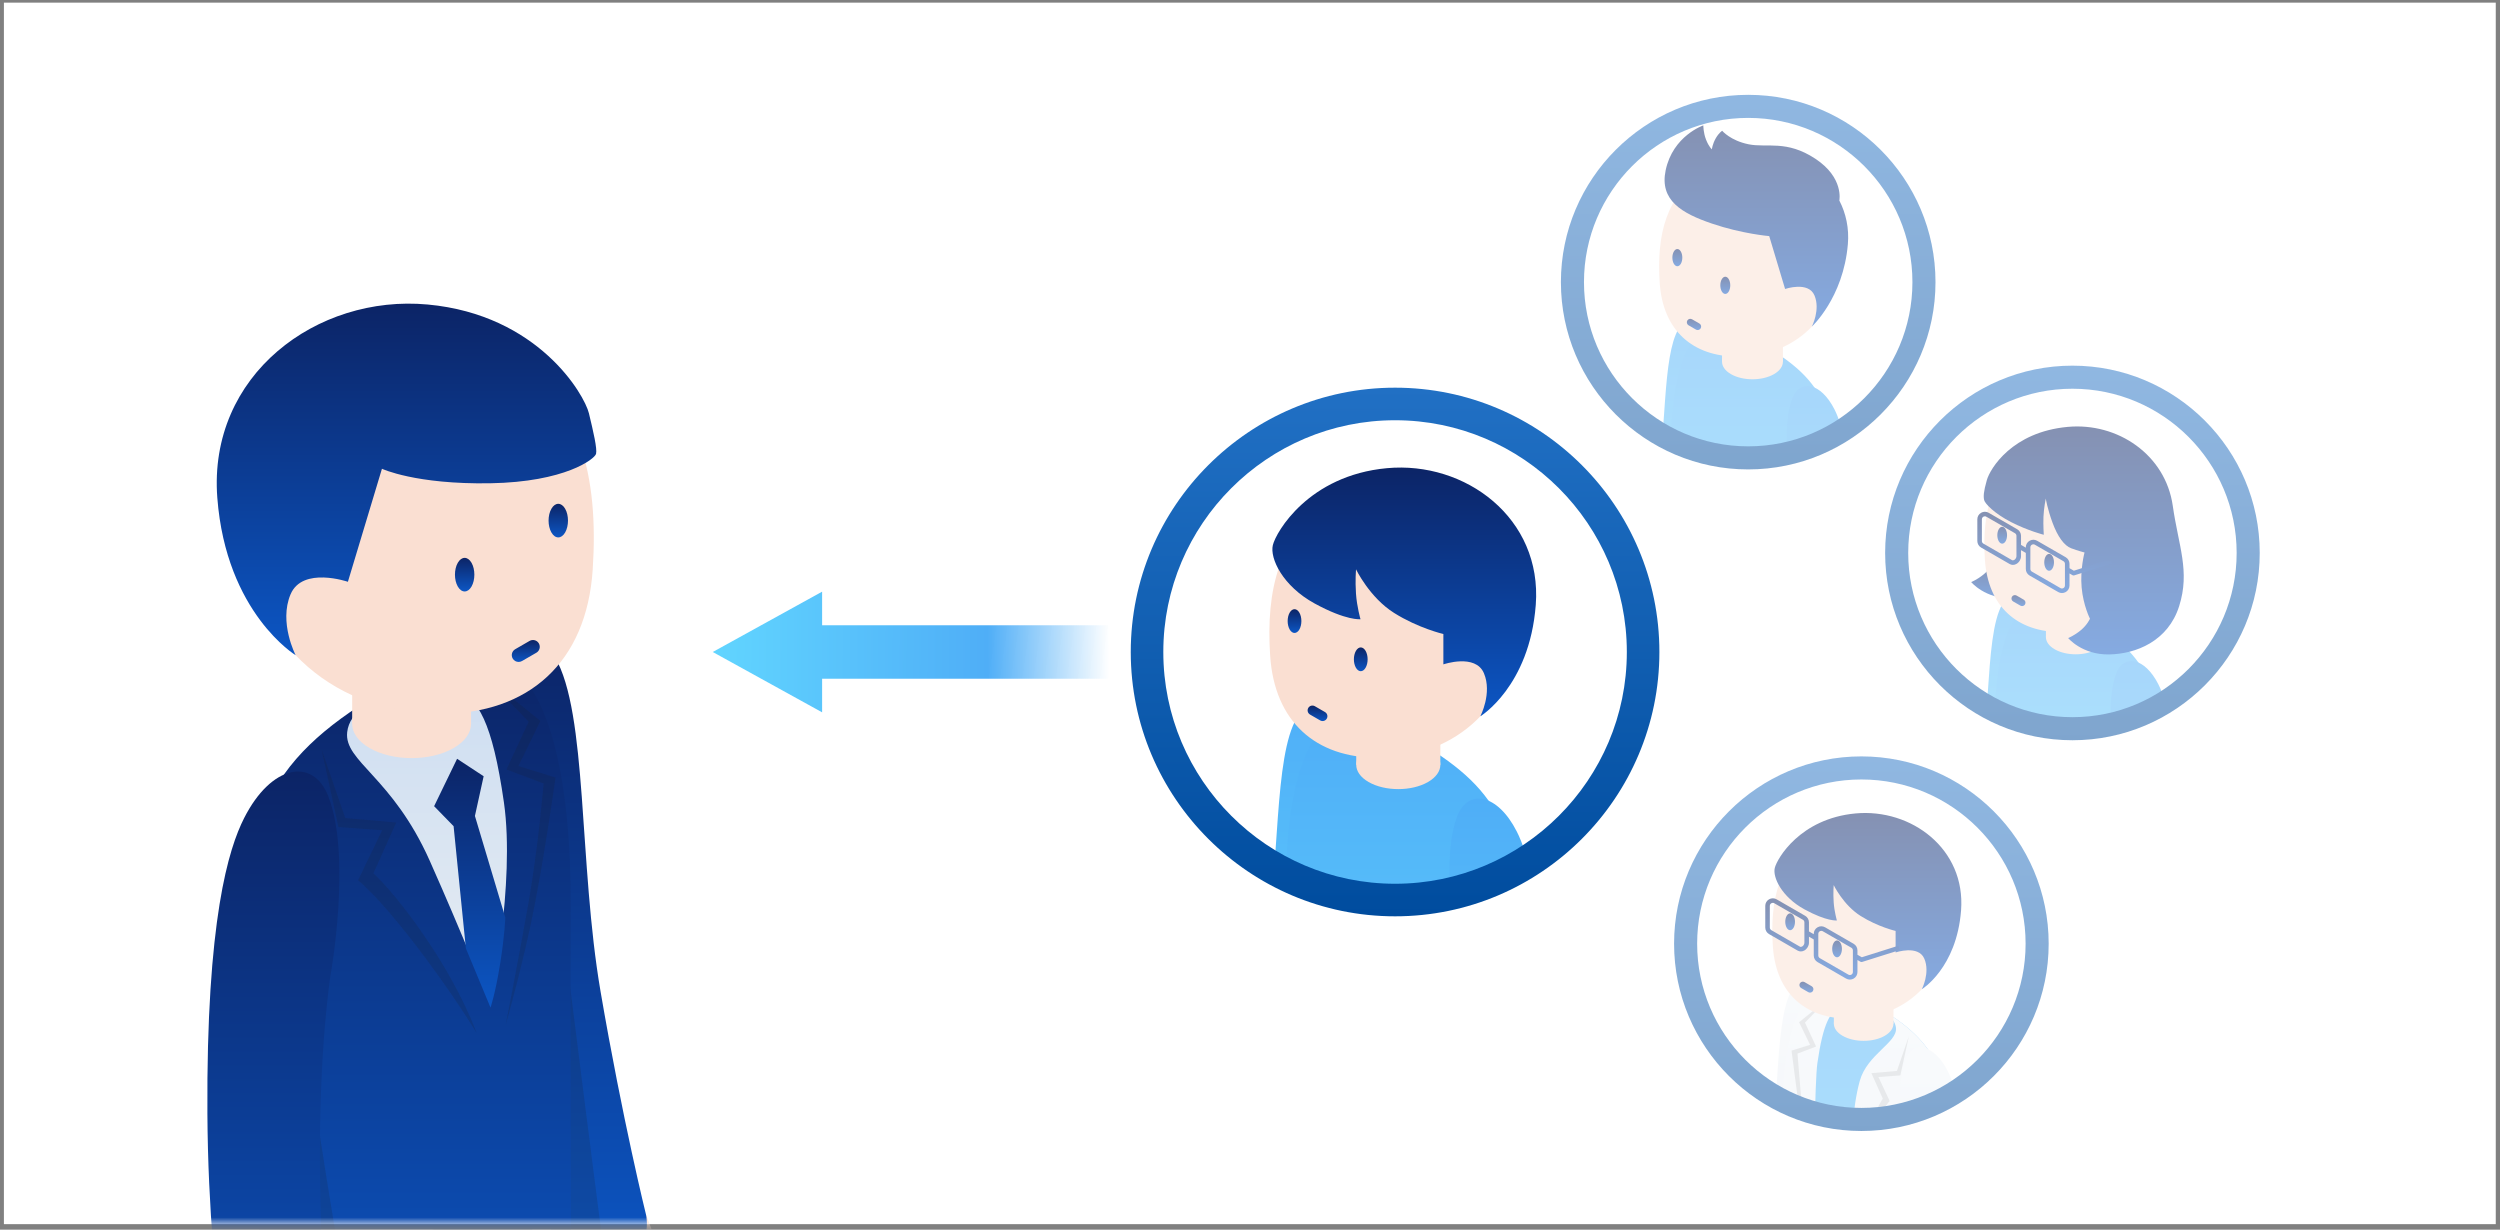 <svg width="307" height="151" viewBox="0 0 307 151" fill="none" xmlns="http://www.w3.org/2000/svg">
<rect x="0" y="0" width="307" height="151" fill="#808080" stroke="none"/>
<rect x="0.479" y="0.325" width="306" height="150" fill="white"/>
<mask id="mask0_16124_1414" style="mask-type:alpha" maskUnits="userSpaceOnUse" x="13" y="0" width="281" height="151">
<rect x="13.479" y="0.325" width="280" height="150" fill="white"/>
</mask>
<g mask="url(#mask0_16124_1414)">
<g style="mix-blend-mode:luminosity" opacity="0.5">
<path d="M214.679 56.228C202.759 56.228 193.095 46.565 193.095 34.645C193.095 22.725 202.759 13.062 214.679 13.062C226.599 13.062 236.262 22.725 236.262 34.645C236.262 46.565 226.599 56.228 214.679 56.228Z" fill="white"/>
<mask id="mask1_16124_1414" style="mask-type:luminance" maskUnits="userSpaceOnUse" x="193" y="13" width="44" height="44">
<path d="M214.679 56.228C202.759 56.228 193.095 46.565 193.095 34.645C193.095 22.725 202.759 13.062 214.679 13.062C226.599 13.062 236.262 22.725 236.262 34.645C236.262 46.565 226.599 56.228 214.679 56.228Z" fill="white"/>
</mask>
<g mask="url(#mask1_16124_1414)">
<path d="M206.133 40.37C207.427 38.176 211.097 37.617 212.238 41.158C212.879 43.143 212.744 46.278 210.802 58.082C208.86 69.885 205.587 77.719 205.587 77.719C205.587 77.719 204.877 78.386 204.158 78.351C202.828 78.287 201.253 77.281 200.64 76.105C200.353 75.553 200.524 74.702 200.524 74.702C200.524 74.702 201.969 68.863 203.325 60.953C204.681 53.043 204.115 43.793 206.133 40.37Z" fill="url(#paint0_linear_16124_1414)"/>
<path d="M211.321 41.551C211.66 41.51 212.013 41.551 212.375 41.655C212.845 43.694 212.59 47.212 210.802 58.081C208.86 69.885 205.587 77.718 205.587 77.718C205.587 77.718 204.877 78.385 204.158 78.35C203.775 78.332 203.373 78.228 202.978 78.072C202.978 78.072 204.032 69.996 205.284 59.973C206.467 50.49 207.824 41.976 211.322 41.55L211.321 41.551Z" fill="#1E1E1E" fill-opacity="0.15"/>
<path d="M205.144 78.172C205.144 78.172 205.19 61.853 205.165 55.633C205.14 49.413 206.027 36.694 214.116 41C222.203 45.307 225.409 48.452 225.409 58.177C225.409 67.903 223.573 82.532 223.573 82.532C223.573 83.334 223.043 84.136 221.983 84.748C219.863 85.972 216.426 85.972 214.306 84.748L206.755 80.388C205.697 79.778 205.146 78.972 205.144 78.172Z" fill="url(#paint1_linear_16124_1414)"/>
<path d="M222.915 47.734C224.641 50.247 225.409 53.426 225.409 58.177C225.409 67.903 223.572 82.532 223.572 82.532C223.572 83.334 223.042 84.136 221.982 84.748C220.871 85.389 219.398 85.686 217.942 85.654C217.942 85.654 219.904 74.889 221.296 65.227C222.687 55.564 222.915 47.733 222.915 47.733V47.734Z" fill="#1E1E1E" fill-opacity="0.15"/>
<path d="M219.934 59.845C219.934 59.845 218.641 52.6 220.099 48.903C221.033 46.534 223.593 46.956 225.274 50.274C226.216 52.136 227.606 56.491 227.533 68.454C227.46 80.416 225.451 88.664 225.451 88.664C225.451 88.664 224.854 89.434 224.138 89.512C222.814 89.656 221.102 88.909 220.313 87.844C219.943 87.343 219.979 86.476 219.979 86.476C219.979 86.476 220.493 80.482 220.596 72.457C220.699 64.432 219.934 59.844 219.934 59.844V59.845Z" fill="url(#paint2_linear_16124_1414)"/>
<path d="M212.56 42.891C211.1 43.734 211.1 45.1 212.56 45.943C214.02 46.787 216.387 46.787 217.847 45.943C219.307 45.1 219.307 43.734 217.847 42.891C216.387 42.047 214.02 42.047 212.56 42.891Z" fill="#FADFD2"/>
<path d="M211.465 44.417H218.942V40.38H211.465V44.417Z" fill="#FADFD2"/>
<path d="M203.812 34.722C204.201 40.598 207.879 43.789 213.365 43.789C218.85 43.789 224.723 40.767 226.212 32.148C227.777 23.089 217.077 16.436 209.296 21.082C204.586 23.894 203.423 28.847 203.812 34.723V34.722Z" fill="#FADFD2"/>
<path d="M205.546 32.386C205.784 32.799 206.171 32.799 206.409 32.386C206.648 31.973 206.648 31.304 206.409 30.891C206.171 30.478 205.784 30.478 205.546 30.891C205.308 31.304 205.308 31.973 205.546 32.386Z" fill="url(#paint3_linear_16124_1414)"/>
<path d="M211.434 35.786C211.673 36.199 212.059 36.199 212.297 35.786C212.536 35.373 212.536 34.704 212.297 34.291C212.059 33.878 211.673 33.878 211.434 34.291C211.196 34.704 211.196 35.373 211.434 35.786Z" fill="url(#paint4_linear_16124_1414)"/>
<path d="M208.473 40.529C208.621 40.529 208.765 40.452 208.844 40.314C208.963 40.109 208.892 39.847 208.688 39.729L207.784 39.208C207.579 39.089 207.317 39.16 207.199 39.364C207.081 39.569 207.151 39.831 207.356 39.95L208.259 40.471C208.326 40.51 208.4 40.529 208.473 40.529Z" fill="url(#paint5_linear_16124_1414)"/>
<path d="M217.261 28.994L219.209 35.487C219.209 35.487 222.064 34.504 222.816 36.274C223.567 38.045 222.495 40.106 222.495 40.106C222.461 40.123 226.355 36.612 226.918 29.986C227.085 28.032 226.687 26.21 225.87 24.622C225.87 24.622 226.46 21.824 222.919 19.49C219.378 17.156 216.99 18.176 214.737 17.72C212.483 17.264 211.486 16.061 211.486 16.061C211.486 16.061 211.088 16.29 210.688 16.995C210.287 17.701 210.217 18.336 210.217 18.336C210.217 18.336 209.855 18.041 209.505 17.156C209.156 16.271 209.17 15.399 209.17 15.399C209.17 15.399 205.433 16.666 204.542 20.912C203.767 24.603 206.528 26.197 210.229 27.457C213.931 28.718 217.26 28.993 217.26 28.993L217.261 28.994Z" fill="url(#paint6_linear_16124_1414)"/>
</g>
<path d="M214.679 57.645C227.361 57.645 237.679 47.327 237.679 34.645C237.679 21.962 227.361 11.645 214.679 11.645C201.996 11.645 191.679 21.962 191.679 34.645C191.679 47.327 201.996 57.645 214.679 57.645ZM214.679 14.478C225.799 14.478 234.846 23.525 234.846 34.645C234.846 45.764 225.799 54.811 214.679 54.811C203.559 54.811 194.512 45.764 194.512 34.645C194.512 23.525 203.559 14.478 214.679 14.478Z" fill="url(#paint7_linear_16124_1414)"/>
</g>
<g style="mix-blend-mode:luminosity" opacity="0.5">
<path d="M228.577 137.469C216.657 137.469 206.994 127.805 206.994 115.885C206.994 103.965 216.657 94.302 228.577 94.302C240.498 94.302 250.161 103.965 250.161 115.885C250.161 127.805 240.498 137.469 228.577 137.469Z" fill="white"/>
<mask id="mask2_16124_1414" style="mask-type:luminance" maskUnits="userSpaceOnUse" x="206" y="94" width="45" height="44">
<path d="M228.577 137.469C216.657 137.469 206.994 127.805 206.994 115.885C206.994 103.965 216.657 94.302 228.577 94.302C240.498 94.302 250.161 103.965 250.161 115.885C250.161 127.805 240.498 137.469 228.577 137.469Z" fill="white"/>
</mask>
<g mask="url(#mask2_16124_1414)">
<path d="M220.032 121.609C221.325 119.416 224.996 118.856 226.137 122.397C226.777 124.383 226.642 127.518 224.7 139.321C222.759 151.125 219.486 158.958 219.486 158.958C219.486 158.958 218.775 159.625 218.056 159.591C216.726 159.526 215.151 158.521 214.539 157.345C214.251 156.793 214.422 155.942 214.422 155.942C214.422 155.942 215.868 150.102 217.224 142.193C218.58 134.282 218.014 125.033 220.032 121.609Z" fill="url(#paint8_linear_16124_1414)"/>
<path d="M225.22 122.79C225.558 122.749 225.912 122.79 226.274 122.894C226.744 124.933 226.489 128.451 224.701 139.32C222.759 151.124 219.486 158.957 219.486 158.957C219.486 158.957 218.776 159.624 218.057 159.59C217.674 159.571 217.272 159.468 216.877 159.311C216.877 159.311 217.931 151.236 219.183 141.212C220.366 131.73 221.723 123.216 225.22 122.79L225.22 122.79Z" fill="#1E1E1E" fill-opacity="0.15"/>
<path d="M219.063 136.872C219.039 130.652 219.926 117.932 228.015 122.239C236.102 126.545 239.308 129.69 239.308 139.416C239.308 149.141 237.472 163.771 237.472 163.771C237.472 164.572 236.942 165.375 235.882 165.987C233.762 167.21 230.325 167.21 228.205 165.987L220.654 161.627C219.596 161.016 219.045 160.211 219.043 159.411C219.043 159.411 219.089 143.092 219.063 136.872Z" fill="url(#paint9_linear_16124_1414)"/>
<path d="M236.814 128.973C238.54 131.486 239.308 134.665 239.308 139.416C239.308 149.142 237.471 163.771 237.471 163.771C237.471 164.573 236.941 165.375 235.881 165.987C234.77 166.629 233.297 166.925 231.841 166.893C231.841 166.893 233.803 156.129 235.195 146.466C236.586 136.803 236.814 128.972 236.814 128.972V128.973Z" fill="#1E1E1E" fill-opacity="0.15"/>
<path d="M218.762 153.593C219.029 143.638 218.922 136.983 218.92 136.419C218.896 130.199 219.927 117.933 228.015 122.239C236.102 126.546 239.308 129.691 239.308 139.416C239.308 140.121 239.297 140.853 239.28 141.601C239.28 141.607 239.128 182.891 239.128 182.891C239.128 183.786 238.537 184.68 237.355 185.363C234.99 186.728 230.542 186.873 228.178 185.509L226.801 184.713C226.81 179.202 226.86 160.929 227.113 147.685C227.252 140.373 227.475 136.049 228.374 132.757C229.274 129.465 233.031 128.023 232.825 126.218C232.535 123.663 227.324 123.343 226.063 123.71C224.803 124.078 223.885 125.577 223.175 130.55C222.857 132.771 222.729 143.773 222.685 155.273C222.64 166.772 222.424 182.18 222.424 182.18L219.511 180.491C218.331 179.81 217.717 178.912 217.714 178.019C217.714 178.019 218.593 159.938 218.763 153.593H218.762Z" fill="url(#paint10_linear_16124_1414)"/>
<path d="M234.4 127.281L232.943 131.508L229.805 131.784L231.21 134.909C231.21 134.909 229.95 136.865 229.215 139.228C228.479 141.592 227.849 145.557 227.849 145.557C227.849 145.557 228.952 140.62 230.055 138.362C231.158 136.103 232.051 135.211 232.051 135.211L230.672 132.257L233.363 132.06L234.401 127.28L234.4 127.281Z" fill="#1E1E1E" fill-opacity="0.15"/>
<path d="M224.408 122.712L221.651 125.575L223.017 128.515L220.732 129.382L221.896 143.484L219.997 129.014L222.281 128.305L220.929 125.529L224.408 122.712Z" fill="#1E1E1E" fill-opacity="0.15"/>
<path d="M226.27 124.208C224.84 125.034 224.84 126.371 226.27 127.197C227.699 128.022 230.016 128.022 231.445 127.197C232.874 126.371 232.874 125.034 231.445 124.208C230.016 123.383 227.699 123.383 226.27 124.208Z" fill="#FADFD2"/>
<path d="M225.198 121.752H232.517V125.703H225.198V121.752Z" fill="#FADFD2"/>
<path d="M217.708 116.212C218.088 121.963 221.689 125.087 227.058 125.087C232.428 125.087 238.176 122.129 239.634 113.692C241.166 104.825 230.692 98.312 223.075 102.86C218.465 105.613 217.327 110.46 217.708 116.212Z" fill="#FADFD2"/>
<path d="M219.405 113.926C219.638 114.33 220.016 114.33 220.25 113.926C220.483 113.522 220.483 112.867 220.25 112.463C220.016 112.059 219.638 112.059 219.405 112.463C219.171 112.867 219.171 113.522 219.405 113.926Z" fill="url(#paint11_linear_16124_1414)"/>
<path d="M225.168 117.254C225.402 117.658 225.78 117.658 226.013 117.254C226.247 116.85 226.247 116.194 226.013 115.79C225.78 115.386 225.402 115.386 225.168 115.79C224.935 116.194 224.935 116.85 225.168 117.254Z" fill="url(#paint12_linear_16124_1414)"/>
<path d="M222.269 121.895C222.414 121.895 222.555 121.82 222.633 121.685C222.749 121.485 222.68 121.228 222.479 121.112L221.596 120.602C221.394 120.486 221.139 120.555 221.023 120.755C220.907 120.956 220.976 121.212 221.176 121.328L222.06 121.839C222.126 121.877 222.198 121.895 222.269 121.895Z" fill="url(#paint13_linear_16124_1414)"/>
<path d="M225.178 108.689C225.178 108.689 226.358 111.141 228.485 112.48C230.612 113.819 232.78 114.319 232.78 114.319V116.961C232.78 116.961 235.575 115.999 236.31 117.732C237.045 119.465 235.997 121.482 235.997 121.482C235.963 121.5 240.276 118.91 240.82 111.788C241.398 104.225 234.682 99.259 227.868 99.889C221.053 100.519 218.217 105.443 217.942 106.585C217.666 107.727 218.789 110.137 221.573 111.661C224.356 113.184 225.57 113.032 225.57 113.032C225.57 113.032 225.255 111.956 225.176 110.8C225.097 109.644 225.178 108.689 225.178 108.689Z" fill="url(#paint14_linear_16124_1414)"/>
<path d="M217.239 110.437C217.529 110.269 217.877 110.268 218.167 110.437L221.676 112.462C221.963 112.627 222.14 112.936 222.14 113.266V114.381L222.729 114.721V114.678C222.729 114.342 222.903 114.042 223.193 113.874C223.483 113.706 223.831 113.705 224.121 113.874L227.63 115.899C227.917 116.064 228.094 116.373 228.094 116.703V117.243L228.629 117.552L233.124 116.134L233.292 116.668L228.68 118.123C228.652 118.131 228.624 118.135 228.596 118.135C228.547 118.135 228.499 118.123 228.456 118.098L228.095 117.889V119.366C228.095 119.702 227.921 120.002 227.631 120.17C227.485 120.253 227.326 120.295 227.166 120.295C227.007 120.295 226.848 120.253 226.702 120.17L223.194 118.144C222.907 117.979 222.729 117.67 222.729 117.34V115.367L222.141 115.027V115.769C222.141 116.143 221.917 116.523 221.585 116.715C221.442 116.797 221.291 116.838 221.143 116.838C221.006 116.838 220.872 116.803 220.748 116.732L217.239 114.706C216.953 114.541 216.775 114.233 216.775 113.902V111.24C216.775 110.904 216.949 110.603 217.24 110.436L217.239 110.437ZM223.288 117.34C223.288 117.472 223.359 117.594 223.473 117.66L226.982 119.685C227.147 119.781 227.295 119.717 227.35 119.685C227.406 119.654 227.534 119.558 227.534 119.366V116.704C227.534 116.573 227.464 116.451 227.35 116.385L223.841 114.359C223.776 114.322 223.713 114.308 223.659 114.308C223.574 114.308 223.507 114.34 223.472 114.359C223.417 114.391 223.288 114.486 223.288 114.678V117.34ZM217.334 113.903C217.334 114.034 217.405 114.156 217.518 114.222L221.028 116.247C221.109 116.294 221.202 116.289 221.305 116.23C221.465 116.138 221.58 115.944 221.58 115.769V113.266C221.58 113.135 221.51 113.012 221.396 112.947L217.887 110.921C217.822 110.884 217.759 110.87 217.705 110.87C217.62 110.87 217.553 110.902 217.518 110.921C217.463 110.953 217.334 111.048 217.334 111.24V113.903Z" fill="url(#paint15_linear_16124_1414)"/>
<path d="M235.195 146.467C236.23 139.279 236.615 132.085 236.744 128.869C238.52 131.398 239.308 134.6 239.308 139.416C239.308 140.121 239.297 140.853 239.28 141.601C239.28 141.605 239.223 157.24 239.179 169.413C237.496 172.868 235.281 176.544 233.835 176.281C231.236 175.808 231.999 172.566 232.47 168.403C232.941 164.24 233.803 156.13 235.195 146.467Z" fill="#1E1E1E" fill-opacity="0.15"/>
<path d="M233.833 141.085C233.833 141.085 232.539 133.84 233.997 130.143C234.932 127.774 237.491 128.196 239.172 131.514C240.115 133.375 241.504 137.731 241.431 149.693C241.359 161.655 239.35 169.904 239.35 169.904C239.35 169.904 238.752 170.674 238.037 170.751C236.713 170.896 235 170.149 234.212 169.083C233.841 168.583 233.877 167.716 233.877 167.716C233.877 167.716 234.392 161.722 234.495 153.697C234.598 145.672 233.833 141.085 233.833 141.085Z" fill="url(#paint16_linear_16124_1414)"/>
</g>
<path d="M228.577 138.885C241.26 138.885 251.577 128.568 251.577 115.885C251.577 103.203 241.26 92.885 228.577 92.885C215.895 92.885 205.577 103.203 205.577 115.885C205.577 128.568 215.895 138.885 228.577 138.885ZM228.577 95.719C239.697 95.719 248.744 104.766 248.744 115.885C248.744 127.005 239.697 136.052 228.577 136.052C217.457 136.052 208.41 127.005 208.41 115.885C208.41 104.766 217.457 95.719 228.577 95.719Z" fill="url(#paint17_linear_16124_1414)"/>
</g>
<g style="mix-blend-mode:luminosity" opacity="0.5">
<path d="M254.494 89.485C242.574 89.485 232.911 79.822 232.911 67.901C232.911 55.981 242.574 46.318 254.494 46.318C266.415 46.318 276.078 55.981 276.078 67.901C276.078 79.822 266.415 89.485 254.494 89.485Z" fill="white"/>
<mask id="mask3_16124_1414" style="mask-type:luminance" maskUnits="userSpaceOnUse" x="232" y="46" width="45" height="44">
<path d="M254.494 89.485C242.574 89.485 232.911 79.822 232.911 67.901C232.911 55.981 242.574 46.318 254.494 46.318C266.415 46.318 276.078 55.981 276.078 67.901C276.078 79.822 266.415 89.485 254.494 89.485Z" fill="white"/>
</mask>
<g mask="url(#mask3_16124_1414)">
<path d="M245.913 74.142C247.207 71.949 250.877 71.389 252.018 74.93C252.659 76.915 252.443 80.523 251.261 87.614C250.499 92.19 249.528 98.091 248.583 98.957C247.637 99.824 245.091 100.282 242.438 100.533C234.954 101.242 231.467 100.932 231.467 100.932C231.467 100.932 231.981 98.76 231.981 97.168C231.981 95.576 231.481 95.179 231.481 95.179C231.481 95.179 235.439 94.893 238.182 94.628C240.383 94.415 242.814 93.533 242.989 92.972C243.383 91.711 243.875 88.272 244.089 85.172C244.417 80.421 244.691 76.215 245.913 74.143L245.913 74.142Z" fill="url(#paint18_linear_16124_1414)"/>
<path d="M251.101 75.323C251.44 75.282 251.793 75.323 252.155 75.428C252.626 77.467 252.569 81.019 250.583 91.854C249.49 97.814 248.988 99.01 247.638 99.516C246.289 100.022 243.503 100.419 243.503 100.419C243.503 100.419 244.444 97.841 245.038 94.703C245.587 91.804 245.785 88.368 245.937 87.407C246.989 80.756 248.413 75.651 251.101 75.323Z" fill="#1E1E1E" fill-opacity="0.15"/>
<path d="M243.618 70.513C244.425 69.844 244.74 69.102 244.74 69.102L247.078 73.489C243.769 73.542 242.062 71.479 242.062 71.479C242.062 71.479 242.81 71.183 243.618 70.513Z" fill="url(#paint19_linear_16124_1414)"/>
<path d="M244.924 101.004C244.924 101.004 244.97 95.625 244.945 89.405C244.92 83.185 245.808 70.466 253.896 74.772C261.984 79.079 265.189 82.224 265.189 91.949C265.189 101.675 263.353 105.363 263.353 105.363C263.353 106.165 262.823 106.968 261.763 107.579C259.643 108.803 256.206 108.803 254.086 107.579L246.535 103.22C245.478 102.609 244.926 101.804 244.924 101.004Z" fill="url(#paint20_linear_16124_1414)"/>
<path d="M262.696 81.507C264.422 84.02 265.189 87.198 265.189 91.949C265.189 101.675 263.353 105.364 263.353 105.364C263.353 106.166 262.823 106.968 261.763 107.58C260.652 108.222 259.179 108.518 257.723 108.486C257.723 108.486 259.685 107.297 261.077 97.634C262.468 87.971 262.696 81.505 262.696 81.505V81.507Z" fill="#1E1E1E" fill-opacity="0.15"/>
<path d="M259.715 93.617C259.715 93.617 258.421 86.372 259.879 82.675C260.814 80.306 263.373 80.728 265.054 84.047C265.996 85.908 267.386 90.264 267.313 102.226C267.24 114.188 265.232 122.436 265.232 122.436C265.232 122.436 264.634 123.206 263.919 123.284C262.595 123.429 260.882 122.682 260.093 121.616C259.723 121.115 259.759 120.248 259.759 120.248C259.759 120.248 260.274 114.255 260.377 106.23C260.48 98.205 259.715 93.617 259.715 93.617V93.617Z" fill="url(#paint21_linear_16124_1414)"/>
<path d="M252.311 76.742C250.881 77.567 250.881 78.905 252.311 79.73C253.74 80.556 256.057 80.556 257.486 79.73C258.915 78.905 258.915 77.567 257.486 76.742C256.057 75.917 253.74 75.917 252.311 76.742Z" fill="#FADFD2"/>
<path d="M251.239 74.285H258.558V78.236H251.239V74.285Z" fill="#FADFD2"/>
<path d="M243.749 68.745C244.129 74.496 247.73 77.62 253.099 77.62C258.469 77.62 264.217 74.662 265.675 66.225C267.207 57.358 256.733 50.845 249.116 55.393C244.506 58.145 243.368 62.993 243.749 68.745V68.745Z" fill="#FADFD2"/>
<path d="M245.446 66.459C245.679 66.863 246.057 66.863 246.291 66.459C246.524 66.055 246.524 65.399 246.291 64.995C246.057 64.591 245.679 64.591 245.446 64.995C245.212 65.399 245.212 66.055 245.446 66.459Z" fill="url(#paint22_linear_16124_1414)"/>
<path d="M251.21 69.787C251.443 70.191 251.821 70.191 252.054 69.787C252.288 69.383 252.288 68.728 252.054 68.323C251.821 67.919 251.443 67.919 251.21 68.323C250.976 68.728 250.976 69.383 251.21 69.787Z" fill="url(#paint23_linear_16124_1414)"/>
<path d="M248.31 74.427C248.455 74.427 248.597 74.352 248.674 74.218C248.79 74.017 248.721 73.76 248.52 73.644L247.636 73.134C247.435 73.018 247.179 73.087 247.063 73.287C246.947 73.488 247.016 73.745 247.217 73.861L248.101 74.371C248.167 74.409 248.239 74.427 248.31 74.427Z" fill="url(#paint24_linear_16124_1414)"/>
<path d="M251.219 61.222C251.219 61.222 251.423 62.492 252.053 64.199C252.683 65.906 253.49 67.012 254.338 67.327C255.184 67.642 255.979 67.846 255.979 67.846C255.979 67.846 255.428 69.9 255.624 72.131C255.821 74.362 256.648 75.978 256.648 75.978C256.648 75.978 256.333 76.72 255.526 77.389C254.718 78.058 253.97 78.354 253.97 78.354C253.97 78.354 255.677 80.418 258.986 80.365C262.294 80.312 266.233 78.747 267.599 74.441C268.964 70.134 267.519 67.058 266.818 62.121C265.925 55.834 260.038 51.855 253.909 52.422C247.095 53.052 244.394 57.522 243.983 58.96C243.572 60.397 243.553 60.973 243.652 61.406C243.75 61.839 244.89 63.047 246.958 64.111C249.025 65.175 250.976 65.67 250.976 65.67C250.976 65.67 250.897 64.515 250.937 63.471C250.976 62.428 251.219 61.222 251.219 61.222Z" fill="url(#paint25_linear_16124_1414)"/>
</g>
<path d="M254.495 90.902C267.177 90.902 277.495 80.585 277.495 67.902C277.495 55.22 267.177 44.902 254.495 44.902C241.812 44.902 231.495 55.22 231.495 67.902C231.495 80.585 241.812 90.902 254.495 90.902ZM254.495 47.736C265.615 47.736 274.661 56.783 274.661 67.902C274.661 79.022 265.615 88.069 254.495 88.069C243.375 88.069 234.328 79.022 234.328 67.902C234.328 56.783 243.375 47.736 254.495 47.736Z" fill="url(#paint26_linear_16124_1414)"/>
<path d="M243.28 62.969C243.57 62.801 243.917 62.8 244.208 62.969L247.717 64.995C248.003 65.16 248.181 65.468 248.181 65.799V66.913L248.769 67.253V67.21C248.769 66.874 248.943 66.574 249.234 66.406C249.524 66.238 249.871 66.237 250.162 66.406L253.671 68.431C253.957 68.597 254.135 68.905 254.135 69.236V69.775L254.67 70.084L259.164 68.667L259.333 69.2L254.72 70.655C254.693 70.663 254.664 70.668 254.636 70.668C254.588 70.668 254.54 70.655 254.497 70.63L254.135 70.421V71.898C254.135 72.234 253.962 72.534 253.671 72.702C253.526 72.786 253.366 72.828 253.207 72.828C253.047 72.828 252.888 72.786 252.743 72.702L249.234 70.676C248.948 70.511 248.77 70.203 248.77 69.872V67.899L248.181 67.559V68.302C248.181 68.675 247.958 69.055 247.625 69.247C247.483 69.329 247.332 69.371 247.184 69.371C247.047 69.371 246.913 69.335 246.789 69.264L243.28 67.239C242.993 67.073 242.816 66.765 242.816 66.434V63.772C242.816 63.436 242.99 63.136 243.28 62.968L243.28 62.969ZM249.329 69.873C249.329 70.004 249.399 70.126 249.514 70.192L253.022 72.218C253.187 72.313 253.335 72.25 253.391 72.218C253.446 72.186 253.575 72.09 253.575 71.899V69.236C253.575 69.105 253.504 68.983 253.391 68.917L249.882 66.892C249.816 66.854 249.754 66.841 249.699 66.841C249.614 66.841 249.547 66.872 249.513 66.891C249.458 66.923 249.329 67.019 249.329 67.21V69.873ZM243.375 66.436C243.375 66.567 243.445 66.689 243.559 66.754L247.068 68.78C247.15 68.827 247.243 68.822 247.345 68.763C247.505 68.671 247.621 68.477 247.621 68.302V65.799C247.621 65.668 247.55 65.545 247.437 65.48L243.928 63.454C243.862 63.417 243.8 63.403 243.745 63.403C243.66 63.403 243.593 63.434 243.559 63.453C243.504 63.485 243.375 63.581 243.375 63.773V66.436Z" fill="url(#paint27_linear_16124_1414)"/>
</g>
<path d="M171.315 110.523C188.137 110.523 201.774 96.886 201.774 80.065C201.774 63.243 188.137 49.606 171.315 49.606C154.493 49.606 140.856 63.243 140.856 80.065C140.856 96.886 154.493 110.523 171.315 110.523Z" fill="white"/>
<mask id="mask4_16124_1414" style="mask-type:luminance" maskUnits="userSpaceOnUse" x="140" y="49" width="62" height="62">
<path d="M171.315 110.523C188.137 110.523 201.774 96.886 201.774 80.065C201.774 63.243 188.137 49.606 171.315 49.606C154.493 49.606 140.856 63.243 140.856 80.065C140.856 96.886 154.493 110.523 171.315 110.523Z" fill="white"/>
</mask>
<g mask="url(#mask4_16124_1414)">
<path d="M159.255 88.143C161.08 85.047 166.26 84.258 167.87 89.255C168.774 92.057 168.584 96.481 165.843 113.139C163.103 129.797 158.484 140.851 158.484 140.851C158.484 140.851 157.481 141.792 156.467 141.743C154.59 141.652 152.367 140.233 151.503 138.574C151.097 137.795 151.339 136.594 151.339 136.594C151.339 136.594 153.379 128.353 155.292 117.191C157.206 106.027 156.407 92.975 159.255 88.143Z" fill="url(#paint28_linear_16124_1414)"/>
<path d="M166.576 89.81C167.054 89.751 167.553 89.81 168.063 89.957C168.727 92.835 168.367 97.799 165.844 113.138C163.104 129.796 158.485 140.85 158.485 140.85C158.485 140.85 157.482 141.791 156.468 141.742C155.927 141.716 155.359 141.57 154.802 141.349C154.802 141.349 156.29 129.953 158.056 115.808C159.726 102.425 161.641 90.41 166.577 89.809L166.576 89.81Z" fill="#1E1E1E" fill-opacity="0.15"/>
<path d="M157.858 141.491C157.858 141.491 157.923 118.461 157.888 109.683C157.853 100.906 159.105 82.955 170.52 89.033C181.933 95.11 186.457 99.548 186.457 113.273C186.457 126.998 183.865 147.643 183.865 147.643C183.865 148.775 183.118 149.907 181.622 150.77C178.631 152.497 173.78 152.497 170.788 150.77L160.132 144.618C158.639 143.756 157.862 142.62 157.858 141.491Z" fill="url(#paint29_linear_16124_1414)"/>
<path d="M182.938 98.534C185.374 102.081 186.457 106.566 186.457 113.272C186.457 126.997 183.866 147.642 183.866 147.642C183.866 148.773 183.118 149.906 181.622 150.769C180.054 151.675 177.975 152.092 175.92 152.048C175.92 152.048 178.689 136.857 180.653 123.22C182.617 109.584 182.938 98.533 182.938 98.533V98.534Z" fill="#1E1E1E" fill-opacity="0.15"/>
<path d="M178.731 115.627C178.731 115.627 176.905 105.403 178.963 100.186C180.282 96.843 183.894 97.438 186.266 102.121C187.596 104.748 189.557 110.895 189.454 127.776C189.351 144.657 186.516 156.298 186.516 156.298C186.516 156.298 185.673 157.384 184.664 157.494C182.795 157.698 180.378 156.643 179.265 155.14C178.743 154.433 178.793 153.21 178.793 153.21C178.793 153.21 179.52 144.751 179.665 133.426C179.81 122.101 178.731 115.627 178.731 115.627V115.627Z" fill="url(#paint30_linear_16124_1414)"/>
<path d="M168.058 91.812C166.041 92.977 166.041 94.864 168.058 96.029C170.075 97.194 173.345 97.194 175.362 96.029C177.379 94.864 177.379 92.977 175.362 91.812C173.345 90.647 170.075 90.647 168.058 91.812Z" fill="#FADFD2"/>
<path d="M166.546 93.92H176.875V88.344H166.546V93.92Z" fill="#FADFD2"/>
<path d="M155.975 80.526C156.512 88.643 161.593 93.052 169.171 93.052C176.749 93.052 184.861 88.876 186.918 76.97C189.08 64.457 174.298 55.266 163.55 61.684C157.043 65.569 155.438 72.41 155.975 80.527V80.526Z" fill="#FADFD2"/>
<path d="M158.371 77.3C158.7 77.871 159.234 77.871 159.563 77.3C159.893 76.73 159.893 75.805 159.563 75.235C159.234 74.665 158.7 74.665 158.371 75.235C158.042 75.805 158.042 76.73 158.371 77.3Z" fill="url(#paint31_linear_16124_1414)"/>
<path d="M166.505 81.996C166.834 82.566 167.368 82.566 167.697 81.996C168.027 81.425 168.027 80.501 167.697 79.931C167.368 79.36 166.834 79.36 166.505 79.931C166.175 80.501 166.175 81.425 166.505 81.996Z" fill="url(#paint32_linear_16124_1414)"/>
<path d="M162.414 88.547C162.619 88.547 162.818 88.441 162.927 88.251C163.09 87.967 162.993 87.606 162.71 87.442L161.463 86.722C161.178 86.558 160.817 86.656 160.654 86.938C160.491 87.222 160.588 87.583 160.87 87.747L162.118 88.467C162.211 88.521 162.313 88.547 162.414 88.547Z" fill="url(#paint33_linear_16124_1414)"/>
<path d="M166.518 69.911C166.518 69.911 168.182 73.372 171.184 75.261C174.186 77.151 177.246 77.856 177.246 77.856V81.585C177.246 81.585 181.189 80.227 182.227 82.673C183.265 85.118 181.785 87.965 181.785 87.965C181.737 87.99 187.824 84.335 188.592 74.284C189.407 63.612 179.93 56.603 170.313 57.492C160.696 58.382 156.694 65.33 156.305 66.942C155.916 68.554 157.502 71.955 161.43 74.104C165.358 76.254 167.07 76.04 167.07 76.04C167.07 76.04 166.626 74.521 166.514 72.89C166.403 71.259 166.518 69.911 166.518 69.911Z" fill="url(#paint34_linear_16124_1414)"/>
</g>
<path d="M138.857 80.066C138.857 62.169 153.417 47.607 171.315 47.607C189.213 47.607 203.773 62.168 203.773 80.066C203.773 97.963 189.213 112.524 171.315 112.524C153.417 112.524 138.857 97.963 138.857 80.066ZM142.855 80.066C142.855 95.758 155.622 108.525 171.315 108.525C187.008 108.525 199.775 95.758 199.775 80.066C199.775 64.374 187.008 51.606 171.315 51.606C155.622 51.606 142.855 64.374 142.855 80.066Z" fill="url(#paint35_linear_16124_1414)"/>
<path d="M69.239 155.207L79.338 149.191C79.338 149.191 84.091 161.386 83.984 164.054C83.877 166.723 78.491 168.212 75.064 165.996C71.638 163.781 69.239 155.207 69.239 155.207Z" fill="#FADFD2"/>
<path d="M68.15 80.715C65.571 76.34 58.249 75.223 55.974 82.286C54.697 86.246 54.966 92.499 58.839 116.042C62.712 139.585 69.24 155.208 69.24 155.208C69.24 155.208 70.657 156.539 72.09 156.47C74.743 156.341 77.885 154.336 79.106 151.991C79.68 150.889 79.338 149.193 79.338 149.193C79.338 149.193 76.455 137.545 73.751 121.769C71.047 105.991 72.175 87.543 68.15 80.715Z" fill="url(#paint36_linear_16124_1414)"/>
<path d="M57.803 83.071C57.128 82.989 56.422 83.071 55.701 83.279C54.763 87.346 55.272 94.362 58.837 116.041C62.71 139.584 69.239 155.208 69.239 155.208C69.239 155.208 70.656 156.538 72.089 156.469C72.854 156.432 73.656 156.226 74.443 155.913C74.443 155.913 72.34 139.807 69.845 119.815C67.484 100.901 64.777 83.919 57.802 83.07L57.803 83.071Z" fill="#1E1E1E" fill-opacity="0.15"/>
<path d="M70.081 155.312C69.787 153.99 68.67 152.71 66.91 151.694C62.682 149.253 55.827 149.253 51.598 151.694L36.538 160.39C34.424 161.611 33.367 163.21 33.367 164.809L31.535 259.528C31.34 260.68 32.006 261.872 33.535 262.754C36.246 264.319 40.642 264.319 43.353 262.754C44.708 261.971 45.386 260.946 45.386 259.92L52.754 185.961L58.151 244.534C58.151 245.56 58.828 246.586 60.185 247.368C62.896 248.933 67.291 248.933 70.002 247.368C71.357 246.586 72.035 245.56 72.035 244.534L70.083 155.312H70.081Z" fill="url(#paint37_linear_16124_1414)"/>
<path d="M70.081 111.158C70.13 98.752 68.36 73.382 52.227 81.972C36.096 90.561 29.702 96.834 29.702 116.232C29.702 135.63 33.365 164.808 33.365 164.808C33.365 166.408 34.422 168.008 36.536 169.228C40.764 171.669 47.619 171.669 51.848 169.228L66.909 160.532C69.018 159.315 70.118 157.709 70.122 156.113C70.122 156.113 70.031 123.563 70.081 111.158Z" fill="url(#paint38_linear_16124_1414)"/>
<path d="M34.676 95.404C31.233 100.416 29.702 106.756 29.702 116.232C29.702 135.631 33.365 164.809 33.365 164.809C33.365 166.408 34.422 168.009 36.536 169.229C38.753 170.509 41.69 171.099 44.594 171.037C44.594 171.037 40.681 149.566 37.906 130.293C35.13 111.02 34.676 95.401 34.676 95.401V95.404Z" fill="#1E1E1E" fill-opacity="0.15"/>
<path d="M42.635 89.906C42.225 93.505 48.17 95.374 52.769 105.696C56.817 114.781 60.207 123.347 60.207 123.347C60.207 123.347 63.3 108.467 61.883 98.547C60.466 88.627 58.636 85.637 56.122 84.903C53.607 84.17 43.215 84.809 42.635 89.905V89.906Z" fill="url(#paint39_linear_16124_1414)"/>
<path d="M56.13 93.18L53.309 99.001L55.702 101.456L57.209 116.458L60.232 123.729C60.232 123.729 60.817 122.094 61.411 118.386C62.005 114.678 62.05 112.671 62.05 112.671L58.32 100.199L59.392 95.323L56.13 93.18Z" fill="url(#paint40_linear_16124_1414)"/>
<path d="M39.491 92.028L42.398 100.46L48.657 101.01L45.854 107.242C45.854 107.242 48.63 109.678 52.767 115.91C56.905 122.142 58.529 126.857 58.529 126.857C58.529 126.857 55.648 122.039 50.935 115.91C46.221 109.783 43.969 108.106 43.969 108.106L46.928 101.952L41.559 101.559L39.49 92.026L39.491 92.028Z" fill="#1E1E1E" fill-opacity="0.15"/>
<path d="M59.421 82.915L64.92 88.624L62.197 94.49L66.754 96.219C66.754 96.219 66.125 103.918 64.869 111.041C63.612 118.164 62.093 125.863 62.093 125.863C62.093 125.863 63.717 120.284 65.183 113.476C66.65 106.668 68.222 95.485 68.222 95.485L63.664 94.071L66.362 88.533L59.422 82.916L59.421 82.915Z" fill="#1E1E1E" fill-opacity="0.15"/>
<path d="M40.623 119.558C40.623 119.558 43.204 105.108 40.295 97.734C38.432 93.009 33.326 93.851 29.974 100.469C28.094 104.182 25.323 112.869 25.468 136.729C25.613 160.588 29.62 177.039 29.62 177.039C29.62 177.039 30.812 178.575 32.238 178.73C34.879 179.018 38.295 177.528 39.868 175.403C40.607 174.404 40.535 172.675 40.535 172.675C40.535 172.675 39.509 160.721 39.303 144.714C39.098 128.708 40.623 119.557 40.623 119.557V119.558Z" fill="url(#paint41_linear_16124_1414)"/>
<path d="M55.707 85.9C58.557 87.546 58.557 90.214 55.707 91.86C52.856 93.507 48.235 93.507 45.384 91.86C42.533 90.214 42.533 87.546 45.384 85.9C48.235 84.254 52.856 84.254 55.707 85.9Z" fill="#FADFD2"/>
<path d="M57.845 80.998H43.247V88.879H57.845V80.998Z" fill="#FADFD2"/>
<path d="M72.784 69.95C72.025 81.421 64.844 87.652 54.134 87.652C43.424 87.652 31.959 81.751 29.052 64.924C25.996 47.238 46.887 34.249 62.079 43.319C71.274 48.809 73.543 58.477 72.784 69.95Z" fill="#FADFD2"/>
<path d="M69.399 65.39C68.934 66.196 68.179 66.196 67.714 65.39C67.248 64.584 67.248 63.277 67.714 62.472C68.179 61.666 68.934 61.666 69.399 62.472C69.865 63.277 69.865 64.584 69.399 65.39Z" fill="url(#paint42_linear_16124_1414)"/>
<path d="M57.903 72.028C57.438 72.834 56.683 72.834 56.218 72.028C55.752 71.222 55.752 69.915 56.218 69.109C56.683 68.303 57.438 68.303 57.903 69.109C58.368 69.915 58.368 71.222 57.903 72.028Z" fill="url(#paint43_linear_16124_1414)"/>
<path d="M63.686 81.286C63.395 81.286 63.114 81.136 62.96 80.867C62.729 80.467 62.867 79.955 63.266 79.724L65.03 78.706C65.431 78.474 65.942 78.613 66.172 79.012C66.403 79.413 66.266 79.924 65.867 80.155L64.103 81.173C63.971 81.249 63.828 81.286 63.686 81.286Z" fill="url(#paint44_linear_16124_1414)"/>
<path d="M46.903 57.564L42.722 71.444C42.722 71.444 37.148 69.526 35.681 72.982C34.215 76.439 36.306 80.462 36.306 80.462C36.373 80.497 27.77 75.332 26.686 61.127C25.534 46.043 38.928 36.137 52.52 37.394C66.111 38.651 71.769 48.471 72.318 50.749C72.867 53.027 73.351 55.103 73.195 55.731C73.039 56.36 69.398 59.188 60.206 59.346C51.014 59.503 46.903 57.564 46.903 57.564Z" fill="url(#paint45_linear_16124_1414)"/>
<path fill-rule="evenodd" clip-rule="evenodd" d="M100.956 87.475L87.525 80.065L100.956 72.655V76.781H136.978V83.35H100.956V87.475Z" fill="url(#paint46_linear_16124_1414)"/>
</g>
<defs>
<linearGradient id="paint0_linear_16124_1414" x1="212.608" y1="78.373" x2="212.608" y2="38.567" gradientUnits="userSpaceOnUse">
<stop stop-color="#61D5FF"/>
<stop offset="1" stop-color="#4FAEF7"/>
</linearGradient>
<linearGradient id="paint1_linear_16124_1414" x1="225.452" y1="85.69" x2="225.452" y2="40.076" gradientUnits="userSpaceOnUse">
<stop stop-color="#61D5FF"/>
<stop offset="1" stop-color="#4FAEF7"/>
</linearGradient>
<linearGradient id="paint2_linear_16124_1414" x1="227.553" y1="89.552" x2="227.553" y2="47.355" gradientUnits="userSpaceOnUse">
<stop stop-color="#61D5FF"/>
<stop offset="1" stop-color="#4FAEF7"/>
</linearGradient>
<linearGradient id="paint3_linear_16124_1414" x1="205.362" y1="32.697" x2="205.362" y2="30.579" gradientUnits="userSpaceOnUse">
<stop stop-color="#0C56C4"/>
<stop offset="1" stop-color="#0C2466"/>
</linearGradient>
<linearGradient id="paint4_linear_16124_1414" x1="211.25" y1="36.097" x2="211.25" y2="33.979" gradientUnits="userSpaceOnUse">
<stop stop-color="#0C56C4"/>
<stop offset="1" stop-color="#0C2466"/>
</linearGradient>
<linearGradient id="paint5_linear_16124_1414" x1="207.135" y1="40.529" x2="207.135" y2="39.148" gradientUnits="userSpaceOnUse">
<stop stop-color="#0C56C4"/>
<stop offset="1" stop-color="#0C2466"/>
</linearGradient>
<linearGradient id="paint6_linear_16124_1414" x1="204.321" y1="40.119" x2="204.321" y2="15.371" gradientUnits="userSpaceOnUse">
<stop stop-color="#0C56C4"/>
<stop offset="1" stop-color="#0C2466"/>
</linearGradient>
<linearGradient id="paint7_linear_16124_1414" x1="191.863" y1="11.592" x2="191.863" y2="57.669" gradientUnits="userSpaceOnUse">
<stop stop-color="#2170C4"/>
<stop offset="1" stop-color="#004C9E"/>
</linearGradient>
<linearGradient id="paint8_linear_16124_1414" x1="214.326" y1="159.525" x2="214.326" y2="119.775" gradientUnits="userSpaceOnUse">
<stop stop-color="#E4E9F0"/>
<stop offset="1" stop-color="#F2F6FA"/>
</linearGradient>
<linearGradient id="paint9_linear_16124_1414" x1="239.351" y1="166.929" x2="239.351" y2="121.315" gradientUnits="userSpaceOnUse">
<stop stop-color="#61D5FF"/>
<stop offset="1" stop-color="#4FAEF7"/>
</linearGradient>
<linearGradient id="paint10_linear_16124_1414" x1="217.633" y1="186.352" x2="217.633" y2="121.216" gradientUnits="userSpaceOnUse">
<stop stop-color="#E4E9F0"/>
<stop offset="1" stop-color="#F2F6FA"/>
</linearGradient>
<linearGradient id="paint11_linear_16124_1414" x1="220.43" y1="114.23" x2="220.43" y2="112.157" gradientUnits="userSpaceOnUse">
<stop stop-color="#0C56C4"/>
<stop offset="1" stop-color="#0C2466"/>
</linearGradient>
<linearGradient id="paint12_linear_16124_1414" x1="226.193" y1="117.558" x2="226.193" y2="115.485" gradientUnits="userSpaceOnUse">
<stop stop-color="#0C56C4"/>
<stop offset="1" stop-color="#0C2466"/>
</linearGradient>
<linearGradient id="paint13_linear_16124_1414" x1="222.696" y1="121.896" x2="222.696" y2="120.544" gradientUnits="userSpaceOnUse">
<stop stop-color="#0C56C4"/>
<stop offset="1" stop-color="#0C2466"/>
</linearGradient>
<linearGradient id="paint14_linear_16124_1414" x1="240.947" y1="121.494" x2="240.947" y2="99.811" gradientUnits="userSpaceOnUse">
<stop stop-color="#0C56C4"/>
<stop offset="1" stop-color="#0C2466"/>
</linearGradient>
<linearGradient id="paint15_linear_16124_1414" x1="233.358" y1="120.301" x2="233.358" y2="110.299" gradientUnits="userSpaceOnUse">
<stop stop-color="#0C56C4"/>
<stop offset="1" stop-color="#0C2466"/>
</linearGradient>
<linearGradient id="paint16_linear_16124_1414" x1="233.273" y1="170.698" x2="233.273" y2="128.561" gradientUnits="userSpaceOnUse">
<stop stop-color="#E4E9F0"/>
<stop offset="1" stop-color="#F2F6FA"/>
</linearGradient>
<linearGradient id="paint17_linear_16124_1414" x1="205.761" y1="92.832" x2="205.761" y2="138.91" gradientUnits="userSpaceOnUse">
<stop stop-color="#2170C4"/>
<stop offset="1" stop-color="#004C9E"/>
</linearGradient>
<linearGradient id="paint18_linear_16124_1414" x1="252.417" y1="101.015" x2="252.417" y2="72.352" gradientUnits="userSpaceOnUse">
<stop stop-color="#61D5FF"/>
<stop offset="1" stop-color="#4FAEF7"/>
</linearGradient>
<linearGradient id="paint19_linear_16124_1414" x1="247.098" y1="73.493" x2="247.098" y2="69.097" gradientUnits="userSpaceOnUse">
<stop stop-color="#0C56C4"/>
<stop offset="1" stop-color="#0C2466"/>
</linearGradient>
<linearGradient id="paint20_linear_16124_1414" x1="265.233" y1="108.516" x2="265.233" y2="73.86" gradientUnits="userSpaceOnUse">
<stop stop-color="#61D5FF"/>
<stop offset="1" stop-color="#4FAEF7"/>
</linearGradient>
<linearGradient id="paint21_linear_16124_1414" x1="267.333" y1="123.325" x2="267.333" y2="81.127" gradientUnits="userSpaceOnUse">
<stop stop-color="#61D5FF"/>
<stop offset="1" stop-color="#4FAEF7"/>
</linearGradient>
<linearGradient id="paint22_linear_16124_1414" x1="246.471" y1="66.763" x2="246.471" y2="64.69" gradientUnits="userSpaceOnUse">
<stop stop-color="#0C56C4"/>
<stop offset="1" stop-color="#0C2466"/>
</linearGradient>
<linearGradient id="paint23_linear_16124_1414" x1="252.234" y1="70.091" x2="252.234" y2="68.018" gradientUnits="userSpaceOnUse">
<stop stop-color="#0C56C4"/>
<stop offset="1" stop-color="#0C2466"/>
</linearGradient>
<linearGradient id="paint24_linear_16124_1414" x1="248.737" y1="74.428" x2="248.737" y2="73.076" gradientUnits="userSpaceOnUse">
<stop stop-color="#0C56C4"/>
<stop offset="1" stop-color="#0C2466"/>
</linearGradient>
<linearGradient id="paint25_linear_16124_1414" x1="268.263" y1="80.381" x2="268.263" y2="52.337" gradientUnits="userSpaceOnUse">
<stop stop-color="#0C56C4"/>
<stop offset="1" stop-color="#0C2466"/>
</linearGradient>
<linearGradient id="paint26_linear_16124_1414" x1="231.678" y1="44.849" x2="231.678" y2="90.927" gradientUnits="userSpaceOnUse">
<stop stop-color="#2170C4"/>
<stop offset="1" stop-color="#004C9E"/>
</linearGradient>
<linearGradient id="paint27_linear_16124_1414" x1="259.398" y1="72.833" x2="259.398" y2="62.831" gradientUnits="userSpaceOnUse">
<stop stop-color="#0C56C4"/>
<stop offset="1" stop-color="#0C2466"/>
</linearGradient>
<linearGradient id="paint28_linear_16124_1414" x1="151.231" y1="141.775" x2="151.231" y2="85.599" gradientUnits="userSpaceOnUse">
<stop stop-color="#61D5FF"/>
<stop offset="1" stop-color="#4FAEF7"/>
</linearGradient>
<linearGradient id="paint29_linear_16124_1414" x1="157.798" y1="152.1" x2="157.798" y2="87.728" gradientUnits="userSpaceOnUse">
<stop stop-color="#61D5FF"/>
<stop offset="1" stop-color="#4FAEF7"/>
</linearGradient>
<linearGradient id="paint30_linear_16124_1414" x1="177.959" y1="157.551" x2="177.959" y2="98.001" gradientUnits="userSpaceOnUse">
<stop stop-color="#61D5FF"/>
<stop offset="1" stop-color="#4FAEF7"/>
</linearGradient>
<linearGradient id="paint31_linear_16124_1414" x1="158.117" y1="77.73" x2="158.117" y2="74.804" gradientUnits="userSpaceOnUse">
<stop stop-color="#0C56C4"/>
<stop offset="1" stop-color="#0C2466"/>
</linearGradient>
<linearGradient id="paint32_linear_16124_1414" x1="166.251" y1="82.425" x2="166.251" y2="79.5" gradientUnits="userSpaceOnUse">
<stop stop-color="#0C56C4"/>
<stop offset="1" stop-color="#0C2466"/>
</linearGradient>
<linearGradient id="paint33_linear_16124_1414" x1="160.565" y1="88.548" x2="160.565" y2="86.64" gradientUnits="userSpaceOnUse">
<stop stop-color="#0C56C4"/>
<stop offset="1" stop-color="#0C2466"/>
</linearGradient>
<linearGradient id="paint34_linear_16124_1414" x1="156.119" y1="87.982" x2="156.119" y2="57.382" gradientUnits="userSpaceOnUse">
<stop stop-color="#0C56C4"/>
<stop offset="1" stop-color="#0C2466"/>
</linearGradient>
<linearGradient id="paint35_linear_16124_1414" x1="203.514" y1="47.533" x2="203.514" y2="112.558" gradientUnits="userSpaceOnUse">
<stop stop-color="#2170C4"/>
<stop offset="1" stop-color="#004C9E"/>
</linearGradient>
<linearGradient id="paint36_linear_16124_1414" x1="55.192" y1="156.514" x2="55.192" y2="77.119" gradientUnits="userSpaceOnUse">
<stop stop-color="#0C56C4"/>
<stop offset="1" stop-color="#0C2466"/>
</linearGradient>
<linearGradient id="paint37_linear_16124_1414" x1="31.34" y1="263.988" x2="31.34" y2="149.733" gradientUnits="userSpaceOnUse">
<stop stop-color="#0C56C4"/>
<stop offset="1" stop-color="#0C2466"/>
</linearGradient>
<linearGradient id="paint38_linear_16124_1414" x1="29.541" y1="171.107" x2="29.541" y2="80.128" gradientUnits="userSpaceOnUse">
<stop stop-color="#0C56C4"/>
<stop offset="1" stop-color="#0C2466"/>
</linearGradient>
<linearGradient id="paint39_linear_16124_1414" x1="42.689" y1="123.281" x2="42.689" y2="84.576" gradientUnits="userSpaceOnUse">
<stop stop-color="#E6ECF2"/>
<stop offset="1" stop-color="#CEDEF2"/>
</linearGradient>
<linearGradient id="paint40_linear_16124_1414" x1="53.274" y1="123.745" x2="53.274" y2="93.145" gradientUnits="userSpaceOnUse">
<stop stop-color="#0C56C4"/>
<stop offset="1" stop-color="#0C2466"/>
</linearGradient>
<linearGradient id="paint41_linear_16124_1414" x1="25.398" y1="178.811" x2="25.398" y2="94.646" gradientUnits="userSpaceOnUse">
<stop stop-color="#0C56C4"/>
<stop offset="1" stop-color="#0C2466"/>
</linearGradient>
<linearGradient id="paint42_linear_16124_1414" x1="67.355" y1="65.997" x2="67.355" y2="61.862" gradientUnits="userSpaceOnUse">
<stop stop-color="#0C56C4"/>
<stop offset="1" stop-color="#0C2466"/>
</linearGradient>
<linearGradient id="paint43_linear_16124_1414" x1="55.859" y1="72.635" x2="55.859" y2="68.5" gradientUnits="userSpaceOnUse">
<stop stop-color="#0C56C4"/>
<stop offset="1" stop-color="#0C2466"/>
</linearGradient>
<linearGradient id="paint44_linear_16124_1414" x1="62.834" y1="81.287" x2="62.834" y2="78.591" gradientUnits="userSpaceOnUse">
<stop stop-color="#0C56C4"/>
<stop offset="1" stop-color="#0C2466"/>
</linearGradient>
<linearGradient id="paint45_linear_16124_1414" x1="26.43" y1="80.486" x2="26.43" y2="37.237" gradientUnits="userSpaceOnUse">
<stop stop-color="#0C56C4"/>
<stop offset="1" stop-color="#0C2466"/>
</linearGradient>
<linearGradient id="paint46_linear_16124_1414" x1="87.525" y1="81.494" x2="136.978" y2="81.802" gradientUnits="userSpaceOnUse">
<stop stop-color="#61D5FF"/>
<stop offset="0.682" stop-color="#4FAEF7"/>
<stop offset="0.985" stop-color="#4FAEF7" stop-opacity="0"/>
</linearGradient>
</defs>
</svg>